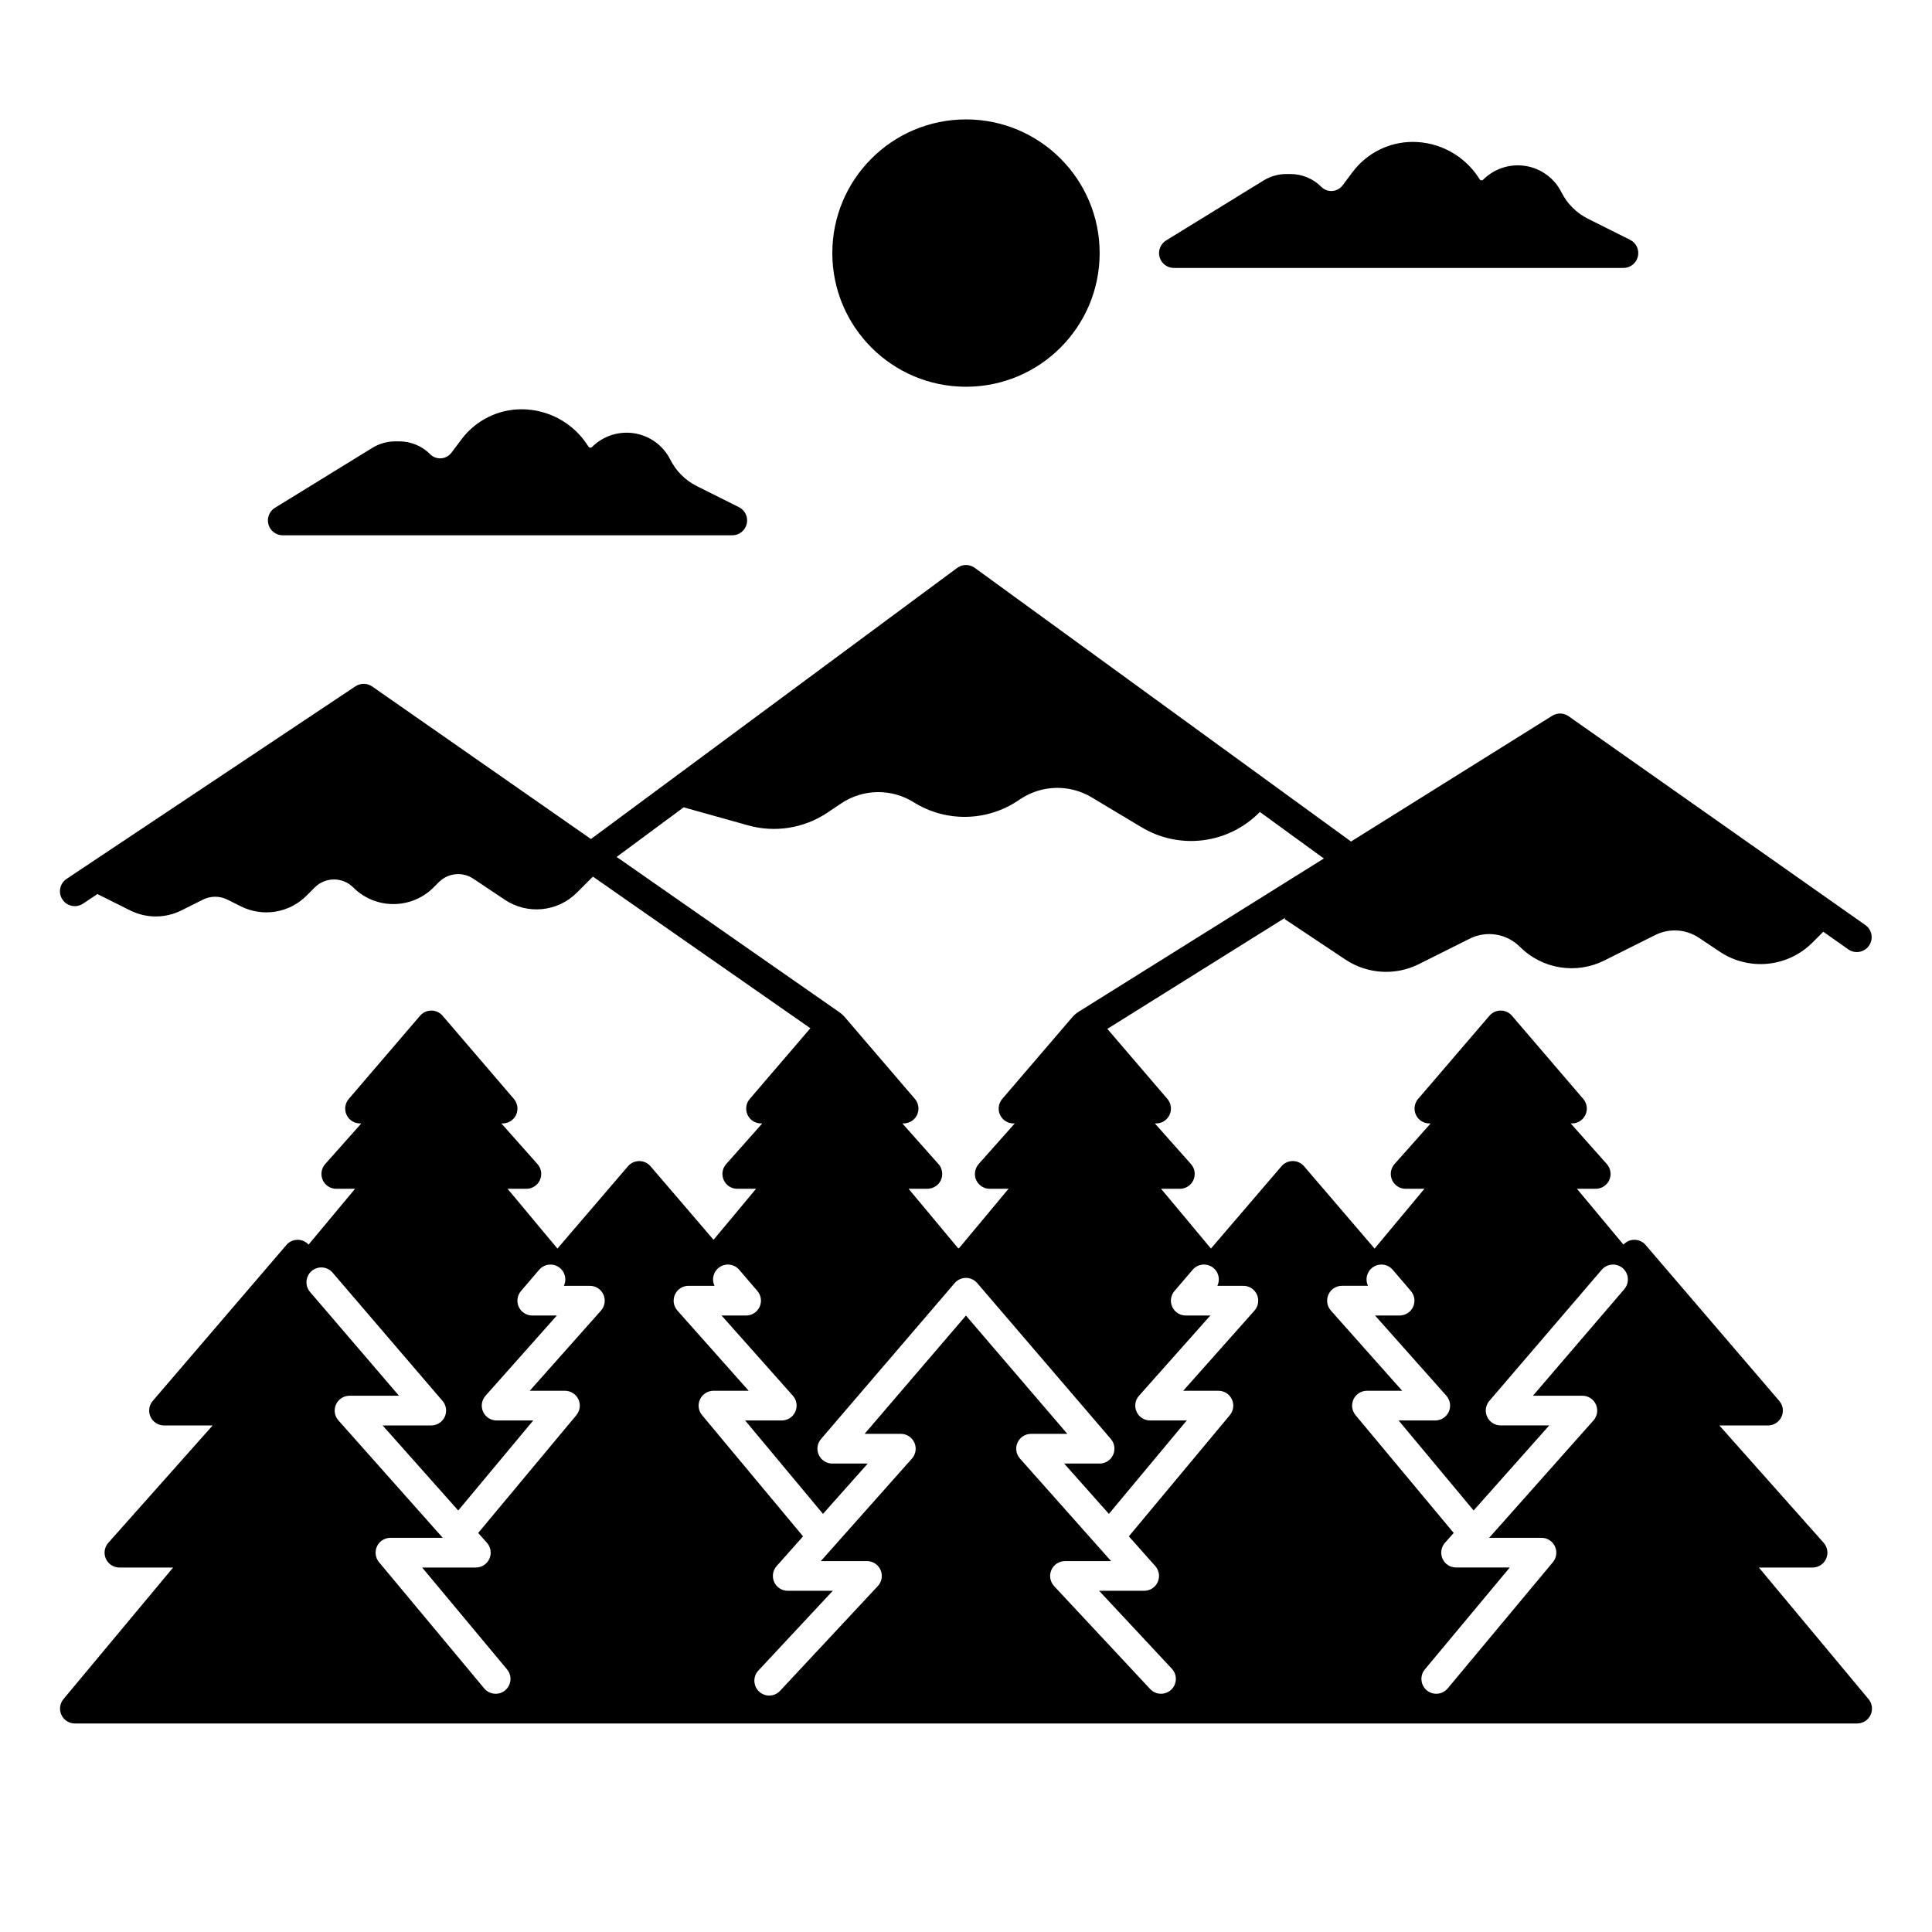 <?xml version="1.0" encoding="UTF-8"?>
<!-- Uploaded to: ICON Repo, www.svgrepo.com, Generator: ICON Repo Mixer Tools -->
<svg fill="#000000" width="800px" height="800px" version="1.1" viewBox="144 144 512 512" xmlns="http://www.w3.org/2000/svg">
 <g>
  <path d="m610.12 559.41h14.23c1.551 0 2.953-0.91 3.59-2.324 0.633-1.414 0.379-3.066-0.648-4.227l-27.652-31.105 12.902 0.004c1.535-0.004 2.93-0.898 3.574-2.293 0.641-1.395 0.414-3.035-0.586-4.203l-35.426-41.328h0.004c-0.73-0.855-1.793-1.355-2.918-1.375-1.121-0.02-2.199 0.445-2.957 1.277l-12.328-14.793h4.981c1.547 0 2.953-0.91 3.59-2.324 0.633-1.414 0.379-3.066-0.648-4.227l-9.574-10.77h0.332c1.539 0 2.934-0.895 3.574-2.289 0.645-1.395 0.414-3.035-0.582-4.203l-18.895-22.043c-0.746-0.871-1.84-1.375-2.988-1.375-1.148 0-2.242 0.504-2.988 1.375l-18.895 22.043c-0.996 1.168-1.227 2.809-0.582 4.203 0.641 1.395 2.035 2.289 3.57 2.289h0.332l-9.57 10.77c-1.027 1.16-1.281 2.812-0.648 4.227 0.637 1.414 2.039 2.324 3.59 2.324h4.981l-13.203 15.844-18.695-21.816v-0.004c-0.75-0.871-1.84-1.375-2.992-1.375-1.148 0-2.238 0.504-2.988 1.375l-18.695 21.816-13.211-15.84h4.981-0.004c1.551 0 2.957-0.91 3.59-2.324 0.637-1.414 0.383-3.066-0.648-4.227l-9.57-10.77h0.332c1.535 0 2.93-0.895 3.574-2.289 0.641-1.395 0.414-3.035-0.586-4.203l-15.914-18.566 47.207-29.504-0.254 0.379 16.156 10.766c2.848 1.891 6.141 3 9.547 3.211 3.41 0.215 6.816-0.477 9.875-2l13.512-6.758c4.43-2.219 9.785-1.352 13.285 2.156 2.875 2.879 6.582 4.781 10.598 5.43 4.016 0.652 8.137 0.023 11.773-1.801l13.516-6.758c3.695-1.84 8.09-1.566 11.531 0.719l5.621 3.75c3.731 2.477 8.203 3.586 12.66 3.144 4.457-0.441 8.621-2.406 11.797-5.566l2.91-2.91 6.703 4.723c1.777 1.184 4.172 0.734 5.398-1.012 1.23-1.746 0.84-4.152-0.871-5.426l-78.719-55.398h-0.004c-1.293-0.91-3.008-0.957-4.352-0.117l-53.305 33.32-99.727-72.527c-1.391-1.012-3.273-1.004-4.656 0.02l-97.051 71.844-57.969-40.422c-1.328-0.926-3.09-0.945-4.438-0.047l-76.547 51.031c-0.871 0.574-1.48 1.477-1.691 2.504-0.207 1.027 0.004 2.094 0.586 2.965 0.578 0.871 1.484 1.477 2.512 1.68 1.027 0.203 2.094-0.012 2.961-0.598l3.797-2.531 8.727 4.363c4.246 2.102 9.23 2.102 13.477 0l5.781-2.891c2.031-1.008 4.414-1.008 6.445 0l3.586 1.789v-0.004c2.828 1.422 6.031 1.914 9.152 1.406 3.125-0.508 6.008-1.984 8.242-4.227l2.195-2.195c2.812-2.805 7.367-2.805 10.18 0 2.824 2.832 6.656 4.418 10.652 4.418 4 0 7.832-1.586 10.656-4.418l1.418-1.418c2.43-2.418 6.223-2.797 9.082-0.906l8.43 5.633h-0.004c2.902 1.922 6.383 2.785 9.848 2.441 3.461-0.348 6.703-1.875 9.168-4.332l4.277-4.277 57.625 40.18-16.062 18.738c-0.996 1.168-1.227 2.809-0.582 4.203 0.641 1.395 2.035 2.289 3.57 2.289h0.332l-9.57 10.77c-1.027 1.16-1.281 2.812-0.648 4.227 0.637 1.414 2.043 2.324 3.59 2.324h4.981l-11.266 13.516-16.703-19.488c-0.746-0.871-1.84-1.375-2.988-1.375s-2.242 0.504-2.988 1.375l-18.695 21.816-13.211-15.844h4.981c1.551 0 2.957-0.91 3.59-2.324 0.637-1.414 0.383-3.066-0.648-4.227l-9.57-10.77h0.332c1.535 0 2.93-0.895 3.574-2.289 0.641-1.395 0.414-3.035-0.586-4.203l-18.895-22.043c-0.746-0.871-1.84-1.375-2.988-1.375-1.148 0-2.238 0.504-2.988 1.375l-18.895 22.043h0.004c-1 1.168-1.227 2.809-0.586 4.203 0.641 1.395 2.039 2.289 3.574 2.289h0.332l-9.57 10.77c-1.031 1.16-1.285 2.812-0.648 4.227 0.633 1.414 2.039 2.324 3.59 2.324h4.981l-12.328 14.793c-0.758-0.832-1.836-1.297-2.961-1.277-1.125 0.02-2.188 0.52-2.914 1.375l-35.426 41.328c-0.996 1.168-1.227 2.809-0.582 4.203 0.641 1.395 2.035 2.289 3.57 2.289h12.898l-27.652 31.105c-1.027 1.16-1.281 2.816-0.648 4.231 0.637 1.414 2.043 2.324 3.594 2.32h14.23l-29.062 34.871c-0.977 1.176-1.188 2.809-0.539 4.191 0.648 1.383 2.035 2.266 3.562 2.266h472.32c1.527 0 2.914-0.883 3.562-2.266 0.648-1.383 0.438-3.016-0.539-4.191zm-306.84-68.102-18.898 21.266h9.34c1.527 0 2.914 0.883 3.562 2.266 0.648 1.383 0.438 3.016-0.539 4.188l-26.02 31.223 2.32 2.609c1.031 1.16 1.285 2.812 0.648 4.227-0.633 1.414-2.039 2.324-3.59 2.324h-14.227l22.5 27c1.391 1.672 1.164 4.152-0.504 5.543-1.672 1.395-4.152 1.168-5.547-0.504l-27.879-33.457v0.004c-0.977-1.176-1.188-2.809-0.539-4.191 0.648-1.383 2.035-2.266 3.562-2.266h13.867l-27.641-31.105c-1.031-1.156-1.285-2.812-0.652-4.227 0.637-1.414 2.043-2.324 3.594-2.324h13.098l-23.59-27.523c-1.395-1.652-1.195-4.121 0.445-5.527 1.645-1.406 4.109-1.227 5.531 0.406l29.16 34.023v-0.004c1 1.168 1.227 2.809 0.586 4.203-0.641 1.398-2.035 2.293-3.574 2.293h-12.895l20.039 22.543 19.875-23.855h-9.699c-1.551 0-2.957-0.91-3.59-2.324-0.637-1.414-0.383-3.066 0.648-4.227l18.902-21.266h-6.516c-1.535 0-2.93-0.895-3.574-2.289-0.641-1.395-0.41-3.035 0.586-4.203l4.82-5.629c1.285-1.5 3.484-1.82 5.137-0.742 1.656 1.078 2.258 3.215 1.406 4.996h6.898c1.551 0 2.957 0.91 3.59 2.324 0.637 1.414 0.383 3.07-0.648 4.227zm63.133-79.078-58.996-41.133 17.758-13.145 17.047 4.766-0.004 0.004c7.168 2.016 14.855 0.789 21.039-3.352l3.715-2.488c2.824-1.883 6.129-2.91 9.523-2.965 3.394-0.051 6.731 0.875 9.609 2.672 4.156 2.602 8.973 3.953 13.871 3.883 4.902-0.066 9.68-1.547 13.762-4.266l0.711-0.469c2.777-1.84 6.019-2.859 9.348-2.938 3.332-0.082 6.617 0.781 9.48 2.492l13.242 7.941v-0.004c4.871 2.93 10.582 4.144 16.227 3.453 5.641-0.695 10.887-3.258 14.902-7.281l0.227-0.227 16.961 12.336-64.934 40.582c-0.336 0.211-0.656 0.445-0.957 0.703-0.301 0.258-0.582 0.539-0.836 0.84l-18.41 21.48h-0.004c-0.801 0.898-1.164 2.102-0.996 3.289 0.305 1.914 1.953 3.32 3.891 3.316h0.332l-9.48 10.664h0.004c-0.824 0.891-1.207 2.102-1.047 3.305 0.289 1.926 1.945 3.352 3.894 3.352h4.981l-13.121 15.742h-0.25l-13.121-15.742h4.844c1.211 0.023 2.371-0.496 3.16-1.414 1.246-1.496 1.211-3.68-0.082-5.137l-9.574-10.77h0.188c1.203 0.023 2.352-0.48 3.148-1.383 1.258-1.477 1.25-3.648-0.012-5.117l-18.57-21.66c-0.215-0.25-0.445-0.488-0.691-0.711-0.246-0.223-0.504-0.43-0.777-0.617zm110.05 79.078-18.902 21.266h9.34c1.527 0 2.918 0.883 3.562 2.266 0.648 1.383 0.438 3.016-0.539 4.188l-26.766 32.121 7.004 7.879c1.031 1.156 1.285 2.812 0.648 4.227-0.633 1.414-2.039 2.324-3.59 2.324h-11.938l19.281 20.664c1.48 1.59 1.395 4.078-0.195 5.562s-4.078 1.398-5.562-0.191l-25.457-27.281c-1.066-1.148-1.355-2.816-0.73-4.254s2.043-2.367 3.609-2.367h12.227l-24.148-27.168c-1.031-1.16-1.289-2.816-0.652-4.231 0.637-1.418 2.043-2.328 3.594-2.324h9.605l-26.863-31.348-26.863 31.348h9.605c1.547 0 2.953 0.91 3.59 2.324 0.633 1.41 0.379 3.066-0.648 4.227l-24.148 27.168h12.227c1.566 0 2.988 0.93 3.609 2.367 0.625 1.438 0.336 3.113-0.734 4.258l-25.898 27.754c-1.48 1.59-3.973 1.676-5.562 0.195-1.59-1.484-1.676-3.977-0.191-5.562l19.719-21.141h-11.938c-1.551 0-2.953-0.91-3.59-2.324s-0.379-3.07 0.648-4.227l7.004-7.879-26.766-32.121c-0.977-1.172-1.188-2.805-0.539-4.188 0.648-1.383 2.035-2.266 3.562-2.266h9.34l-18.902-21.262 0.004-0.004c-1.031-1.156-1.285-2.812-0.648-4.227 0.633-1.414 2.039-2.324 3.59-2.324h6.898c-0.852-1.781-0.25-3.918 1.406-4.996 1.652-1.078 3.852-0.758 5.137 0.742l4.82 5.629c0.996 1.168 1.227 2.809 0.586 4.203-0.645 1.395-2.039 2.289-3.574 2.289h-6.512l18.902 21.266h-0.004c1.031 1.16 1.285 2.812 0.648 4.227-0.633 1.414-2.039 2.324-3.59 2.324h-9.703l20.629 24.754 11.859-13.336h-9.398c-1.535 0-2.93-0.895-3.574-2.293-0.641-1.395-0.414-3.035 0.586-4.203l35.426-41.328c0.746-0.871 1.836-1.375 2.988-1.375 1.148 0 2.238 0.504 2.988 1.375l35.426 41.328h-0.004c1 1.168 1.227 2.809 0.586 4.203-0.645 1.398-2.039 2.293-3.574 2.293h-9.398l11.859 13.336 20.625-24.75h-9.703c-1.551 0-2.957-0.91-3.59-2.324-0.637-1.414-0.383-3.07 0.648-4.227l18.902-21.262-6.516-0.004c-1.535 0-2.93-0.895-3.57-2.289-0.645-1.395-0.414-3.039 0.582-4.203l4.82-5.629 0.004-0.004c1.281-1.5 3.481-1.82 5.137-0.742 1.656 1.078 2.258 3.215 1.406 5h6.898c1.551 0 2.953 0.91 3.59 2.324 0.633 1.414 0.379 3.066-0.648 4.227zm98.008-5.684-24.227 28.258h13.105c1.551 0.004 2.953 0.914 3.586 2.328 0.633 1.414 0.379 3.066-0.648 4.223l-27.645 31.105h13.867c1.527 0 2.918 0.883 3.562 2.266 0.648 1.383 0.438 3.016-0.539 4.191l-27.879 33.457v-0.004c-1.395 1.672-3.875 1.898-5.543 0.504-1.672-1.391-1.898-3.871-0.504-5.543l22.5-27h-14.23c-1.551 0-2.953-0.91-3.59-2.324-0.633-1.414-0.379-3.066 0.648-4.227l2.32-2.609-26.02-31.223c-0.977-1.172-1.188-2.805-0.539-4.188 0.648-1.383 2.035-2.266 3.562-2.266h9.34l-18.902-21.262 0.004-0.004c-1.031-1.156-1.285-2.812-0.648-4.227 0.633-1.414 2.039-2.324 3.59-2.324h6.898c-0.852-1.781-0.25-3.918 1.406-4.996 1.656-1.078 3.852-0.758 5.137 0.742l4.82 5.629c1 1.168 1.227 2.809 0.586 4.203-0.645 1.395-2.039 2.289-3.574 2.289h-6.512l18.902 21.262v0.004c1.027 1.156 1.281 2.812 0.648 4.227-0.637 1.414-2.043 2.324-3.594 2.324h-9.703l19.875 23.855 20.039-22.543h-12.887c-1.535 0-2.93-0.895-3.574-2.293-0.641-1.395-0.414-3.035 0.586-4.203l29.789-34.758v0.004c1.414-1.652 3.902-1.844 5.551-0.43 1.652 1.414 1.844 3.902 0.43 5.551z"/>
  <path d="m455.1 215.01h119.13c1.824 0 3.41-1.258 3.828-3.035 0.422-1.773-0.438-3.606-2.07-4.422l-11.199-5.602c-3.012-1.512-5.453-3.957-6.969-6.965-1.863-3.731-5.402-6.336-9.516-7.004-4.117-0.664-8.301 0.688-11.246 3.633-0.125 0.129-0.301 0.191-0.477 0.172-0.18-0.016-0.344-0.109-0.441-0.262l-0.41-0.613h0.004c-3.871-5.82-10.395-9.312-17.383-9.305-6.234 0.016-12.105 2.953-15.859 7.934l-2.684 3.578c-0.652 0.867-1.648 1.41-2.731 1.488s-2.144-0.32-2.91-1.09c-2.176-2.184-5.133-3.406-8.215-3.398h-1.027c-2.148 0-4.258 0.594-6.086 1.723l-25.805 15.879c-1.5 0.922-2.203 2.731-1.723 4.426 0.48 1.695 2.027 2.863 3.789 2.863z"/>
  <path d="m218.94 285.86h119.12c1.828 0 3.414-1.258 3.832-3.031 0.422-1.777-0.438-3.609-2.07-4.426l-11.199-5.602c-3.012-1.512-5.453-3.957-6.969-6.965-1.863-3.731-5.402-6.336-9.52-7-4.113-0.668-8.297 0.684-11.242 3.629-0.125 0.129-0.301 0.191-0.48 0.172-0.176-0.016-0.336-0.113-0.438-0.262l-0.41-0.613c-3.867-5.816-10.391-9.309-17.379-9.301-6.238 0.012-12.105 2.949-15.859 7.93l-2.684 3.578h-0.004c-0.648 0.867-1.645 1.414-2.727 1.488-1.082 0.078-2.144-0.32-2.91-1.086-2.176-2.188-5.133-3.41-8.215-3.402h-1.027c-2.148 0-4.258 0.594-6.086 1.723l-25.805 15.879c-1.5 0.922-2.203 2.731-1.723 4.426 0.48 1.695 2.027 2.863 3.789 2.863z"/>
  <path d="m435.42 211.07c0 19.562-15.859 35.422-35.422 35.422-19.566 0-35.426-15.859-35.426-35.422 0-19.566 15.859-35.426 35.426-35.426 19.562 0 35.422 15.859 35.422 35.426"/>
 </g>
</svg>